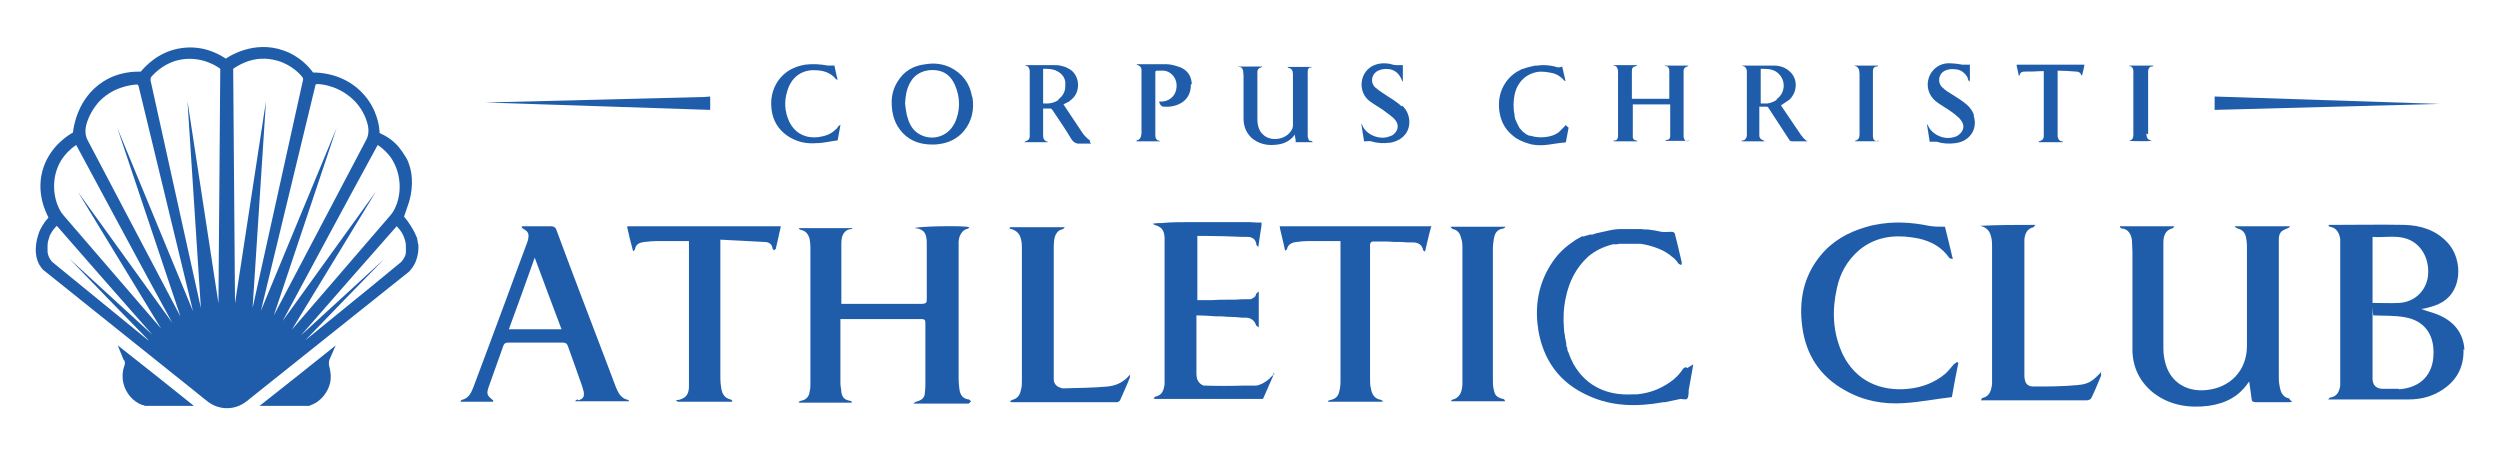 <?xml version="1.0" encoding="UTF-8"?>
<svg id="Layer_1" data-name="Layer 1" xmlns="http://www.w3.org/2000/svg" version="1.1" viewBox="0 0 541.4 98.3">
  <defs>
    <style>
      .cls-1 {
        fill: #1f5dab;
        stroke-width: 0px;
      }
    </style>
  </defs>
  <g>
    <path class="cls-1" d="M90.5,52.7c0-.3-.1-.7-.2-1.2-.3-.7-.6-1.4-1.1-2.2-.6-1-1.2-1.8-1.7-2.4l1-2.9c.7-2.2,1.3-5.9-.3-9.4-.2-.4-.4-.7-.6-1-.3-.5-.7-1.1-1.2-1.7-1.4-1.7-3.1-2.6-4.2-3.1,0-1.3-.5-5-3.3-8.2-4.2-4.9-10.2-4.9-11.1-4.9-.8-1.1-2.9-3.6-6.5-4.8-6.3-2.2-11.7,1.3-12.4,1.8-.9-.6-4.5-3-9.5-2.3-5.3.7-8.3,4.4-8.9,5.1-1.4,0-4.8,0-8.2,2.2-5.6,3.6-6.4,10-6.5,11-.9.5-4.6,2.7-6.3,7.3-2,5.6.6,10.3,1,11.1-1.1,1.2-1.7,2.4-2,3.1-.2.6-1.6,4.1,0,7.1.3.5.6.9.8,1.1,11.9,9.5,23.7,19,35.6,28.5,2.5,2,6,2,8.5,0,11.7-9.3,23.4-18.7,35.1-28,.2-.2.4-.4.7-.8,1.7-2.3,1.4-4.9,1.4-5.2ZM32.1,73.7c-11.5-9.4-20-16.3-20.7-16.9-.1-.1-.3-.3-.5-.6-.4-.6-.5-1.1-.6-1.6,0-.6,0-1.1,0-1.4,0-.5.1-1.1.4-1.9,0-.2.1-.3.2-.5.4-.8.9-1.4,1.4-1.9,6.9,7.9,13.8,15.8,20.7,23.6-6-5.5-12-11-18-16.5,5.7,5.9,11.4,11.8,17.1,17.6ZM35.1,71.4c-7.1-8.2-14.1-16.4-21.2-24.6-.2-.2-.4-.5-.7-.9-2-3.3-2.1-8.2.4-11.7.5-.7,1.4-1.8,2.9-2.8,6.9,12.8,13.8,25.7,20.8,38.5-6.8-9.4-13.6-18.9-20.4-28.3,6.1,10,12.1,19.9,18.2,29.9ZM39,68.4L19,30.4c-.5-.9-.6-2-.4-3,.3-1.4,1.1-3.3,2.6-5.1,3-3.4,7-3.9,8.4-4,.2,0,.3.1.4.3,3.9,16.3,7.9,32.5,11.8,48.8L25.4,27.7l13.6,40.6ZM47.4,66.3c-2.3-14.8-4.5-29.6-6.8-44.4l2.9,44.8c-3.6-16.4-7.3-32.9-10.9-49.3,0-.3,0-.6.2-.8.9-1,3-3.1,6.4-3.7,4.6-.8,8,1.6,8.5,2-.1,17.1-.3,34.3-.4,51.4ZM50.9,66.3c-.1-17.1-.3-34.3-.4-51.4.6-.4,4-2.9,8.5-2,3.4.6,5.6,2.7,6.4,3.7.2.2.3.5.2.8-3.6,16.4-7.3,32.9-10.9,49.3l2.9-44.8c-2.3,14.8-4.5,29.6-6.8,44.4ZM56.5,67.3c3.9-16.3,7.9-32.5,11.8-48.8,0-.2.2-.3.4-.3,1.3,0,5.3.6,8.4,4,1.6,1.8,2.3,3.7,2.6,5.1.2,1,.1,2.1-.4,3l-20,38,13.6-40.6-16.4,39.6ZM61,69.9c6.9-12.8,13.8-25.7,20.8-38.5,1.5,1,2.4,2.1,2.9,2.8,2.4,3.6,2.4,8.4.4,11.7-.3.4-.5.7-.7.9l-21.2,24.6c6.1-10,12.1-19.9,18.2-29.9-6.8,9.4-13.6,18.9-20.4,28.3ZM87.9,54.6c0,.5-.2,1-.6,1.6-.2.3-.4.5-.5.6-.7.6-9.1,7.5-20.7,16.9,5.7-5.9,11.4-11.8,17.1-17.6-6,5.5-12,11-18,16.5,6.9-7.9,13.8-15.8,20.7-23.6.5.5,1,1.1,1.4,1.9,0,.2.2.3.2.5.3.8.4,1.4.4,1.9,0,.3,0,.8,0,1.4Z"/>
    <path class="cls-1" d="M72.7,74.8c-5.5,4.4-11,8.8-16.5,13.1,3.5,0,7,0,10.5,0,.2,0,.4,0,.7-.2,2-.7,3.6-2.7,4.1-4.8.3-1.5,0-2.8-.2-3.6-.1-.4-.1-.9,0-1.3l1.4-3.2Z"/>
    <path class="cls-1" d="M26.9,78c.2.4.2.9,0,1.3-.3.8-.5,2.1-.2,3.6.5,2.2,2.1,4.1,4.1,4.8.3,0,.5.2.7.2,3.5,0,7,0,10.5,0-5.5-4.4-11-8.8-16.5-13.1l1.3,3.2Z"/>
  </g>
  <g>
    <g>
      <polygon class="cls-1" points="479.6 20.9 479.6 23.8 528.3 22.5 479.6 20.9"/>
      <polygon class="cls-1" points="153.8 20.9 153.8 20.9 153.8 20.9 152.5 21 105.1 22.2 105.1 22.2 105.1 22.2 153.8 23.8 153.8 23.8 153.8 23.8 153.8 20.9"/>
    </g>
    <path class="cls-1" d="M365.4,30.6c-.5,0-.7-.5-.8-.9,0-.3,0-.6,0-.9,0-1.2,0-2.4,0-3.5h0c0-3.1,0-6.1,0-9.1,0-.3,0-.6,0-.9,0-.4.3-.8.8-.9,0,0,.1,0,.3-.2h-5.2s0,0,0,.1c0,0,.1,0,.2,0,.5,0,.7.4.8.8,0,.2,0,.5,0,.7,0,1.7,0,3.5,0,5.2,0,.1,0,.2,0,.4h-8.1c0-1.1,0-2.2,0-3.2,0-.9,0-1.9,0-2.8,0-.7.2-.9.9-1.1,0,0,.1,0,.3-.2h-5.2c0,0,0,.1,0,.1,0,0,0,0,.1,0,.7.1.8.6.9,1.1,0,.3,0,.5,0,.8,0,4.2,0,8.3,0,12.5,0,.1,0,.2,0,.4h0s0,0,0,0c0,.2,0,.3,0,.5,0,.4-.2.8-.5.9h0c0,0-.2,0-.3,0,0,0-.1,0-.2.2h5.2c0-.1-.2-.2-.3-.2-.4,0-.6-.3-.7-.6,0-.1,0-.2,0-.4h0c0,0,0-.2,0-.2,0-2.1,0-4.2,0-6.4,0,0,0-.1,0-.2h8.1c0,.1,0,.2,0,.2,0,2.1,0,4.1,0,6.2,0,.2,0,.3,0,.5,0,.5-.3.8-.8.8,0,0-.1,0-.3.2h5.1c0,0,0-.1,0-.1,0,0,0,0-.1,0Z"/>
    <path class="cls-1" d="M391.5,30.6c-.2,0-.4-.2-.5-.3-.4-.3-.7-.7-1-1.1-1.4-2.1-2.8-4.1-4.2-6.2,0,0-.1-.2-.1-.2.6-.4,1.2-.8,1.8-1.2,1.8-1.7,1.9-4.6,0-6.2-1-.9-2.2-1.2-3.5-1.2-2.1,0-4.3,0-6.4,0s-.2,0-.3,0c0,0,0,.1,0,.1,0,0,0,0,.1,0,.6.1.8.5.9,1,0,.3,0,.6,0,.8,0,3.8,0,7.6,0,11.4v1.2c0,.2,0,.4,0,.5,0,0,0,0,0,0,0,.5-.2,1-.7,1.2,0,0-.2,0-.3,0,0,0-.1.1-.2.2h5s0,0,0-.1c-.1,0-.2-.1-.4-.2-.4-.1-.6-.4-.7-.8,0-.2,0-.5,0-.7,0-1.4,0-2.8,0-4.1v-1.2c0-.1,0-.2,0-.4.1,0,.2,0,.3,0,.2,0,.4,0,.6,0s.3,0,.5,0c.3,0,.5,0,.6.3,1.5,2.3,3,4.6,4.5,6.9.1.2.3.3.6.3.7,0,1.4,0,2.1,0h.7c.1,0,.2,0,.5,0-.1-.1-.1-.2-.2-.2ZM384.8,21.6c-.6.4-1.3.7-2,.8-.2,0-.3,0-.5,0-.3,0-.6,0-1,0v-7.5c1.6,0,3,0,4.1,1.3,1.4,1.6,1.1,4.1-.7,5.3Z"/>
    <path class="cls-1" d="M339.1,27.1c-.1,0-.2.2-.3.3-.1.1-.2.2-.3.3-.3.3-.6.6-.9.9-.9.7-2,1-3.1,1.1-1,.1-2.1,0-3-.3,0,0,0,0,0,0,0,0,0,0,0,0,0,0,0,0,0,0,0,0-.2,0-.2,0-.1,0-.2,0-.3-.1-.1,0-.2-.1-.4-.2-.1,0-.2-.1-.3-.2,0,0-.2-.1-.2-.2,0,0-.1,0-.2-.1,0,0-.2-.1-.2-.2,0,0-.1,0-.1-.1,0,0-.1-.1-.2-.2,0-.1-.2-.2-.3-.3,0,0,0-.1-.1-.2,0,0,0-.1-.1-.2,0-.1-.2-.3-.2-.4,0-.1-.2-.3-.2-.4-.1-.3-.3-.6-.4-.9,0-.1,0-.3-.1-.4,0,0,0,0,0,0,0-.1,0-.2,0-.3h0c-.3-1.5-.3-3,0-4.5.2-.9.5-1.7,1-2.4.3-.5.8-1,1.3-1.4.8-.6,1.6-.9,2.5-1.1,1.2-.2,2.4,0,3.7.3.9.3,1.6.8,2.2,1.5,0,0,.2.1.3.2,0,0,0-.1,0-.2-.2-1-.5-2-.7-3-.6.3-1.1.2-1.6,0-1.3-.3-2.5-.4-3.8-.2-.3,0-.6,0-.9.1-.9.2-1.7.4-2.5.7-1.3.6-2.5,1.5-3.4,2.8-1.3,1.9-1.7,4-1.4,6.3.3,2,1.1,3.7,2.6,5,.3.3.6.5,1,.8,1.1.7,2.3,1.1,3.5,1.4,1.2.2,2.4.2,3.7,0,.9-.1,1.8-.3,2.8-.4.3,0,.5,0,.8-.1.2-1,.4-2.1.6-3.2,0,0,0,0-.1,0Z"/>
    <path class="cls-1" d="M427.5,25c-.4-1.3-1.3-2.2-2.4-3-1.1-.8-2.3-1.5-3.4-2.2-.4-.3-.8-.6-1.1-.9-1.1-1.1-.8-2.9.6-3.6.7-.3,1.4-.4,2.1-.3,1.2,0,2.2.7,2.8,1.8,0,.2.1.4.2.6,0,.1.2.2.2.3,0-.1.1-.3.1-.4,0-1,0-1.9,0-2.9,0-.1,0-.2,0-.4-.1,0-.2,0-.3,0-.5,0-.9,0-1.4,0-1-.2-2-.3-3.1-.3-3.5.2-5.5,4.1-3.6,7.1.5.8,1.3,1.4,2.1,1.9,1.1.7,2.1,1.3,3.1,2.1.5.4,1,.8,1.3,1.3.8,1,.6,2.2-.4,3-.3.3-.7.5-1.2.6-2.2.7-4.9-.7-5.6-2.6,0,0-.2-.2-.2-.2,0,0,0,0,0,0,.2,1.3.4,2.5.6,3.8.2,0,.3,0,.4,0,.4,0,.7,0,1.1,0,1.3.4,2.7.5,4.1.3,3.1-.4,4.9-3.1,3.9-6Z"/>
    <path class="cls-1" d="M436.7,14.1c.2.8.3,1.5.5,2.3.1,0,.2-.1.2-.2.1-.5.5-.7,1-.7,1.2,0,2.4,0,3.6-.1.2,0,.4,0,.6,0v.5c0,4.3,0,8.6,0,12.9,0,.2,0,.4,0,.6,0,.7-.3,1-1,1.2,0,0,0,0-.2.2h5.3c0-.1,0-.2-.2-.2-.6-.1-.8-.5-.9-1.1,0-.3,0-.5,0-.8,0-4.3,0-8.6,0-12.9v-.5c1.4,0,2.7.1,4,.2.5,0,1,.2,1.1.8,0,0,0,0,.2,0,.2-.8.4-1.5.5-2.3h-14.6Z"/>
    <path class="cls-1" d="M465.2,29.1s0,0,0-.1c0-4.3,0-8.7,0-13,0-.2,0-.5,0-.7.1-.5.3-.9.9-.9,0,0,.1,0,.3-.2h-5.3c0,0,0,.1,0,.1,0,0,0,0,0,0,.6,0,.8.5.9.9,0,.3,0,.6,0,1,0,4.1,0,8.3,0,12.4,0,.2,0,.5,0,.7,0,.6-.3,1.1-1,1.2,0,0,0,0,0,0,0,0,0,0,0,0h0s0,0,0,0c0,0,0,0,0,0,0,0,0,0,0,0,.8.1,4.8.1,5,0-1-.3-1.1-.6-1.2-1.6Z"/>
    <path class="cls-1" d="M406.5,30.6c-.6-.1-.8-.3-.9-1,0-.3,0-.5,0-.8,0-4.2,0-8.5,0-12.7,0-.3,0-.6,0-.8,0-.5.3-.9.9-.9,0,0,.1,0,.3-.2h-5.2s0,0,0,0c0,0,0,.1.1.1.2,0,.3.1.5.2.2.2.3.4.4.6,0,.3.1.6.1,1,0,4.2,0,8.4,0,12.6s0,.3,0,.4c0,.7-.2,1.2-1,1.4,0,0,0,0,0,.1h5.1c0-.1,0-.2-.1-.2Z"/>
    <path class="cls-1" d="M283.9,30.5c-.2,0-.3,0-.4-.1h0s0,0,0,0c0,0,0,0,0,0,0,0,0,0,0,0,0,0,0,0,0,0,0,0,0,0-.1-.1,0-.2-.1-.4-.2-.6,0-.2,0-.4,0-.5,0,0,0,0,0,0,0-.4,0-.8,0-1.1,0-3.9,0-7.8,0-11.6,0-.4,0-.7,0-1.1,0-.4.2-.8.7-.8,0,0,.2,0,.2-.1h0c0,0-5.3,0-5.3,0,.1.1.2.2.2.2.8.1,1,.7,1,1.4,0,2,0,3.9,0,5.9v.4c0,1.3,0,2.5,0,3.8,0,0,0,.1,0,.1,0,0,0,0,0,0,0,.1,0,.2,0,.3,0,.1,0,.3,0,.4,0,0,0,.1,0,.2,0,0,0,0,0,.1,0,.1,0,.2-.1.4,0,.1,0,.2-.1.3,0,0,0,0,0,0h0c-.6,1.2-1.9,2-3.4,2.1-1.6.1-2.9-.6-3.6-1.9-.4-.8-.5-1.6-.5-2.4,0-3.1,0-6.3,0-9.4,0-.3,0-.6,0-.9,0-.4.3-.8.8-.9,0,0,.1,0,.3-.2h-5.3s0,0,0,0c0,0,0,0,0,0,0,0,.2.1.3.1.5,0,.7.4.8.8,0,.4.1.7.1,1.1,0,3,0,5.9,0,8.9v.3c0,1.5.4,2.8,1.4,3.9.4.5.9.8,1.4,1.1h0c.9.5,2,.8,3.1.8,2,0,3.8-.4,5.1-2.1,0,0,0-.1.1-.2,0,0,0,0,0,0,0,.5.2,1,.2,1.5t0,0s0,0,0,0c0,.1,0,.2,0,.2h0c0,0,.2,0,.3,0,1,0,2,0,3,0h.1c0,0,.1,0,.3,0,0,0-.1-.2-.2-.2Z"/>
    <path class="cls-1" d="M210.5,20.9c-.5-2.9-2.1-5-4.7-6.3-1.7-.8-3.5-1-5.3-.7-2.7.3-4.8,1.5-6.2,3.9-.8,1.3-1.2,2.8-1.2,4.3,0,2.5.6,4.8,2.4,6.7,1.7,1.8,3.9,2.5,6.4,2.5.5,0,1,0,1.5-.1,2.2-.3,4-1.2,5.4-2.9,1.7-2.1,2.2-4.6,1.8-7.2ZM206.7,26.7c-1.5,3.1-5.3,4-8,2.1-1.3-.9-1.9-2.3-2.3-3.8-.2-.9-.3-1.8-.4-2.6.1-1.6.3-3.1,1.1-4.5,1.2-2.2,3.4-2.9,5.5-2.7,2.1.2,3.4,1.4,4.2,3.2,1.2,2.8,1.2,5.6-.1,8.4Z"/>
    <path class="cls-1" d="M236.1,30.5c-.4-.3-.8-.7-1.2-1.1-.2-.2-.4-.5-.6-.8-.5-.7-.9-1.4-1.4-2.1-.9-1.3-1.7-2.6-2.6-3.9.4-.2.8-.4,1.2-.6.4-.3.7-.6,1-.9,1.6-1.8,1.2-5.2-1.2-6.3-.2-.1-.4-.2-.6-.3-.7-.2-1.3-.4-2-.4-2.1,0-4.2,0-6.4,0s-.2,0-.3,0c0,0,0,.1,0,.1,0,0,0,0,.1,0,.6.1.8.5.9,1.1,0,.3,0,.6,0,.9v12.4c0,.3,0,.6,0,.9,0,.6-.3.9-.9,1.1,0,0-.1,0-.3.2h5.1c0,0,0-.1,0-.1s0,0,0,0c-.9-.2-1-.8-1-1.5,0-1.8,0-3.6,0-5.3s0-.2,0-.4c.5,0,1,0,1.4,0,.3,0,.4,0,.6.3,1.4,2.1,2.8,4.1,4.1,6.3.4.6.8.9,1.4,1,.1,0,.3,0,.4,0,.8,0,1.6,0,2.5,0-.1-.2-.2-.2-.3-.3ZM229.3,21.6c-1,.7-2.1.9-3.4.8v-7.5c.9,0,1.8,0,2.6.3,1.2.5,2,1.3,2.2,2.5,0,.2,0,.4,0,.6,0,.2,0,.3,0,.4,0,1.2-.6,2.2-1.6,2.9Z"/>
    <path class="cls-1" d="M257.9,18.3c0,1.7-.6,3.1-2.1,4-1.2.7-2.5.9-3.9.8-.2,0-.4-.2-.5-.3-.2-.2-.3-.5-.4-.8.5,0,1.1,0,1.6-.2,1.5-.5,2.3-1.9,2.2-3.5-.1-1.5-1.2-2.8-2.7-3-.5,0-1,0-1.5,0-.3,0-.4.1-.4.4,0,1.6,0,3.1,0,4.7v1.3c0,2.3,0,4.5,0,6.8,0,.3,0,.6,0,.9,0,.6.3,1,.9,1.1,0,0,.1,0,.2.1,0,0,0,0,0,0h-5.2c0-.1,0-.2.1-.2.8-.2.9-.8,1-1.5,0-.1,0-.2,0-.3v-12.7c0-.3,0-.5,0-.8,0-.5-.3-.8-.8-1,0,0-.1,0-.3-.2.2,0,.3,0,.4,0,2,0,4,0,6.1,0,.9,0,1.9.3,2.8.6,1.7.6,2.6,1.9,2.7,3.7Z"/>
    <path class="cls-1" d="M181.9,27.1c0,0-.2.1-.3.2-.2.3-.4.6-.7.8-1,1-2.3,1.4-3.7,1.6-2.6.3-5-.7-6.3-3.4-1-2.2-1.1-4.4-.4-6.6.8-2.8,2.9-4.5,5.7-4.5,1.9,0,3.6.4,4.9,2,0,0,.2,0,.3.1-.3-1.1-.5-2.2-.7-3.1-.5,0-1,0-1.4,0-1.6-.3-3.3-.4-4.9-.2-2.4.4-4.4,1.4-5.9,3.5-1.3,1.9-1.7,4.1-1.4,6.3.3,2.3,1.4,4.2,3.4,5.6,1.9,1.3,4.1,1.8,6.3,1.6,1.5,0,3-.4,4.6-.6.2-1.1.4-2.2.6-3.3,0,0,0,0,0-.1Z"/>
    <path class="cls-1" d="M303.5,23c-.6-.6-1.4-1.1-2.1-1.6h0c-.2-.1-.3-.2-.5-.3-1-.7-2.1-1.3-3-2.1-1.3-1.1-.9-3.2.8-3.8.7-.3,1.5-.3,2.3-.2,1.1.2,2.1,1,2.6,2.4,0,.1.1.2.2.3,0,0,0,0,0,0v-3.6c-.5,0-1,0-1.5,0-.5,0-.9-.2-1.4-.3,0,0,0,0,0,0-1.3-.2-2.5-.1-3.7.5-2.8,1.5-3.2,5.6-.6,7.6.8.6,1.7,1.1,2.6,1.7.8.6,1.7,1.2,2.5,1.9,0,0,.1.1.2.2,1.1,1.1,1,2.4,0,3.3-.2.2-.5.4-.9.5-2.1.9-5.1-.2-6-2.4,0-.1-.1-.2-.2-.3,0,0,0,0,0,0,0,0,0,0,0,0,.2,1.3.4,2.5.6,3.8.2,0,.3,0,.4,0h0c.4,0,.8-.1,1.1,0,1.3.4,2.7.5,4.1.3.4,0,.8-.2,1.2-.3.8-.3,1.6-.8,2.2-1.6,1.3-1.8,1-4.5-.7-6.1Z"/>
    <path class="cls-1" d="M495.8,86.3c-1.2-.2-1.8-1.1-2-2.1-.2-.8-.3-1.6-.3-2.4,0-9.1,0-18.3,0-27.4,0-.8,0-1.5,0-2.3,0-1.7.4-2.1,2-2.7.1,0,.2-.2.5-.4h-12c0,0,0,.1,0,.2.2,0,.4.2.6.3,1,.2,1.6.9,1.8,1.9.1.6.2,1.2.2,1.8,0,7.2,0,14.5,0,21.7,0,5.4-3.7,9.2-9.1,9.6-4,.3-7.2-1.7-8.4-5.3-.4-1.2-.6-2.5-.6-3.8,0-6.8,0-13.6,0-20.4,0-.8,0-1.6,0-2.4,0-1.5.4-2.8,2.1-3.2,0,0,.1-.2.3-.4h-11.8v.2c0,0,.2.2.4.3,1.4,0,2.1,1.4,2.2,2.6,0,.8.1,1.6.1,2.4,0,7.1,0,14.1,0,21.2,0,3.8,1.6,7.1,4.7,9.5,3.5,2.6,7.5,3.2,11.7,2.7,3.7-.5,6.7-2,8.8-5.2,0,0,.1,0,.1,0,.2,1.2.3,2.4.5,3.6,0,.6.3.8,1,.8,2.3,0,4.6,0,6.9,0,.2,0,.5,0,.9-.1-.3-.2-.4-.4-.5-.4Z"/>
    <path class="cls-1" d="M533.7,75.8c-.2-3.7-2.3-6.2-5.6-7.6-1.2-.5-2.5-.8-3.8-1.3.4,0,.8-.1,1.2-.2,2.5-.6,4.6-1.5,5.9-3.9,1.7-3.1,1.1-7.7-1.4-10.3-2.5-2.7-5.8-3.7-9.3-3.8-5.2-.1-10.4,0-15.6,0-.2,0-.5,0-.8,0,0,.2,0,.3,0,.3.1,0,.2.1.3.1,1.5.3,2,1.4,2.2,2.7,0,.5,0,1,0,1.6,0,9.5,0,19,0,28.4,0,.6,0,1.1,0,1.7-.2,1.3-.7,2.4-2.2,2.6-.1,0-.2.2-.4.4.3,0,.4,0,.6,0,5.6,0,11.3,0,16.9,0,2.7,0,5.2-.7,7.4-2.2,3.1-2.1,4.5-5,4.4-8.7ZM513.8,51.3c2.5.2,5-.4,7.4.4,3.2,1.1,5,4.4,4.6,8.1-.4,3.2-2.9,5.6-6.2,5.8-1.9.1-3.8,0-5.8,0v-14.3ZM519.5,84.2c-1.2,0-2.3,0-3.5,0-1.4,0-2.2-.8-2.2-2.2,0-4.5,0-8.9,0-13.4s0-.1.2-.3c2.2.1,4.6,0,6.8.4,4.1.7,6.3,3.6,6.2,7.8,0,4.6-2.8,7.5-7.5,7.8Z"/>
    <path class="cls-1" d="M423.8,78.4c-.2.2-.5.3-.7.5-.6.7-1.2,1.5-1.9,2.1-2.3,1.9-5,2.9-7.9,3.2-5.8.6-11.4-1.5-14.3-7.6-2.1-4.6-2.3-9.3-1.2-14.2.7-3.3,2.3-6.1,4.9-8.3,3.3-2.7,7.2-3.3,11.3-2.7,3.2.4,6.1,1.6,8.1,4.4.1.2.4.2.8.3-.6-2.6-1.2-5-1.7-7-1.3,0-2.4,0-3.5-.2-3.9-.8-7.8-1-11.7-.2-.7.1-1.3.3-2,.5-3.8,1.1-7.2,3-9.8,6.2-1.8,2.2-3,4.7-3.6,7.2-.6,2.6-.7,5.3-.3,8.2.8,6,3.8,10.7,9.2,13.7,4,2.3,8.3,3.1,12.8,2.8,3.4-.2,6.9-.9,10.4-1.3.4-2.4.9-4.9,1.4-7.4,0,0-.2-.1-.2-.2Z"/>
    <path class="cls-1" d="M455.1,80.5c-1.9,2-2.7,2.7-5.3,2.9-3.1.3-6.3.3-9.4.3-1.4,0-1.9-.7-2-2.2,0-.3,0-.6,0-.9,0-9,0-18,0-26.9,0-.6,0-1.2,0-1.8.1-1.3.6-2.4,2-2.7,0,0,.1-.2.4-.5-4.1,0-8,0-12,.2,1.4.3,2.1,1.1,2.4,2.4.2.7.2,1.5.2,2.2,0,9.5,0,19.1,0,28.6,0,.4,0,.7,0,1.1-.2,1.4-.5,2.6-2.1,3-.1,0-.2.2-.3.5h6.9c5.3,0,10.6,0,16,0,.3,0,.9-.2,1-.5.8-1.6,1.4-3.2,2.1-4.8,0-.2,0-.5,0-.9Z"/>
    <path class="cls-1" d="M210.3,86.9c-.3-.2-.4-.4-.5-.4-1.2-.1-1.8-.9-2-2-.1-.8-.2-1.5-.2-2.3,0-9.5,0-19,0-28.4,0-.5,0-.9,0-1.4,0-.8.3-1.6.8-2.2.3-.3.7-.6,1.3-.7,0,0,0,0,0,0,0,0,.1-.2.2-.3-1.2-.4-11.2-.2-11.8.2,0,0,0,0,0,0,0,0,0,0,0,0,2.8.2,2.6,2.3,2.6,4.1,0,3.8,0,7.5,0,11.3,0,.4,0,.6-.2.8-.2.1-.4.2-.8.2-5.5,0-11,0-16.5,0-.3,0-.6,0-1,0v-5.5c0-2.5,0-4.9,0-7.4,0-1.1.1-2.1.9-2.8.3-.3.8-.5,1.4-.5,0,0,0,0,0,0h0s0,0,0,0c0,0,0,0,0,0,0,0,0-.1.1-.2h-11.6s0,0,0,0h0c.1.2.1.3.2.3.1,0,.2.1.3.1,1,.2,1.5.9,1.8,1.8.1.6.2,1.2.2,1.8,0,9.9,0,19.9,0,29.8,0,.5,0,1.1-.2,1.7,0,.5-.3,1-.6,1.3-.3.3-.7.5-1.3.6-.1,0-.3.2-.4.2t0,0s0,0,0,0c0,0,0,.1,0,.2h11.5s0,0,0,0h0c-.1-.3-.2-.4-.4-.4-1.2-.2-1.7-.7-1.9-1.9,0-.6-.2-1.2-.2-1.8,0-4.4,0-8.8,0-13.2,0-.3,0-.5,0-.8.2,0,.4,0,.5,0,5.7,0,11.4,0,17.1,0,.7,0,.8.3.8.9,0,4.4,0,8.7,0,13.1,0,.6,0,1.2-.1,1.8,0,.7-.2,1.1-.5,1.4-.3.3-.7.5-1.4.7-.2,0-.3.2-.6.4h0s0,0,0,0h12s0,0,0,0h0Z"/>
    <path class="cls-1" d="M276,81.1c-.1,0-.4,0-.4.2,0,0,0,.1-.1.1-.2.2-.4.4-.6.6-.5.5-1.2.9-1.8,1.2-.2,0-.3.1-.5.2-.2,0-.4.1-.6.1,0,0-.2,0-.3,0,0,0-.2,0-.3,0,0,0-.1,0-.2,0-.1,0-.2,0-.3,0-.5,0-1,0-1.5,0-2.9.1-5.8.1-8.6,0-.5,0-1.2-.6-1.4-1.1-.3-.5-.3-1.3-.3-1.9,0-1.8,0-3.6,0-5.4,0-1.9,0-3.9,0-5.8s0-.3,0-.5c0-.1,0-.3,0-.5,1.4,0,2.8.1,4.1.2h0c.8,0,1.7,0,2.5.1,1.1,0,2.3.1,3.4.2.3,0,.5,0,.8,0,.9,0,1.8.6,2.1,1.6,0,.1.3.3.6.5v-7.8c-.3.3-.5.4-.6.6,0,.1,0,.2-.1.3h0s0,0,0,0c0,0,0,.2-.1.2,0,0,0,0,0,0,0,0-.1.1-.2.2,0,0-.1.1-.2.1-.1.1-.3.2-.5.3,0,0-.1,0-.2,0,0,0-.2,0-.2,0-.1,0-.2,0-.3,0-.9,0-1.8,0-2.7.1-.4,0-.8,0-1.3,0-1.3,0-2.5,0-3.8.1-.6,0-1.3,0-1.9,0-.4,0-.8,0-1.2,0v-13.9c.7,0,1.4,0,2.1,0,2.6,0,5.1.1,7.6.2.4,0,.7,0,1.1,0,1.1,0,1.9.5,2,1.8,0,0,.2.1.4.4.1-.7.2-1.4.3-2.1.1-.9.3-1.7.4-2.6,0-.2,0-.4,0-.6,0,0,0,0-.1,0-.4,0-1.4,0-2.7-.1-1,0-2.2,0-3.5,0-2.5,0-5.5,0-8.2,0-2.7,0-5.3,0-7,.2-1.2,0-2,.1-2.1.2.2,0,.3.1.4.2,1.5.4,2.1,1.1,2.2,2.7,0,.5,0,1,0,1.5v2.9c0,.3,0,.6,0,.9,0,2,0,4.1,0,6.1v6.5c0,4.1,0,8.1,0,12.2,0,.6,0,1.2,0,1.8-.2,1.2-.5,2.3-2,2.6-.1,0-.2.2-.4.4.2,0,.3.1.4.1,7.6,0,15.3,0,22.9,0,0,0,.2,0,.2,0,.2,0,.3-.1.3-.2.6-1.4,1.2-2.7,1.8-4.1.1-.2.2-.5.3-.7,0-.1,0-.2.1-.3,0-.1,0-.3,0-.5Z"/>
    <path class="cls-1" d="M125.1,86.5c-.2,0-.3.2-.6.4h11.7c0-.2-.1-.3-.2-.3-1.5-.3-2.1-1.5-2.6-2.7-.8-2.2-1.7-4.4-2.5-6.6-3.5-9.2-7-18.3-10.4-27.5-.2-.6-.6-.8-1.2-.8-1.4,0-2.7,0-4.1,0h-2.2c0,0,0,.2,0,.3.1.1.3.2.4.3.9.5,1.2,1,1,2,0,.4-.2.7-.3,1.1-1.6,4.2-3.1,8.4-4.7,12.7-2.3,6.2-4.6,12.4-6.9,18.5-.5,1.3-1.1,2.4-2.5,2.7-.1,0-.2.3-.3.4h7.1c0-.2,0-.3,0-.3-1.4-1.1-1.5-1.4-.9-3.1,1-2.9,2.1-5.8,3.1-8.7.2-.5.4-.7,1-.7,4,0,7.9,0,11.9,0,.6,0,.9.2,1.1.8.9,2.5,1.8,5,2.7,7.6.3.7.5,1.5.7,2.2.2,1.1-.1,1.6-1.2,1.9ZM110.2,71.3c1.9-5.1,3.7-10.2,5.6-15.5,2,5.3,3.8,10.3,5.8,15.5h-11.4Z"/>
    <path class="cls-1" d="M366.7,78.9c-.2,1.1-.4,2.3-.6,3.4-.1.7-.3,1.5-.4,2.2,0,.2,0,.3,0,.5-.1.5,0,1.1-.4,1.4-.2.2-.9,0-1.4,0-1.1.2-2.2.5-3.3.7-.1,0-.3,0-.4,0h0c-5.5,1-11,1-16.2-1.4-6.3-2.8-9.8-7.7-10.9-14.4h0c0-.3,0-.5-.1-.8h0s0,0,0,0c-.6-5,.4-9.7,3.3-13.9,0,0,0,0,0,0,1.3-1.9,2.9-3.3,4.7-4.5h0s0,0,0,0c.1-.1.3-.2.5-.3.2-.1.3-.2.5-.3,0,0,.2,0,.2-.1,0,0,0,0,0,0,.1,0,.2-.1.3-.2,0,0,0,0,0,0,0,0,.1,0,.2,0,0,0,.1,0,.2,0,0,0,0,0,.1,0,.1,0,.3-.1.5-.2,0,0,0,0,0,0,0,0,0,0,.1,0,0,0,0,0,.1,0,.2,0,.4-.2.6-.2,0,0,0,0,0,0,0,0,.1,0,.2,0h0s0,0,0,0c0,0,.1,0,.2,0,0,0,0,0,0,0h0s0,0,.1,0c0,0,0,0,0,0,0,0,0,0,0,0h0s0,0,0,0h0s0,0,0,0h0s0,0,0,0c0,0,0,0,0,0,.1,0,.2,0,.3-.1.2,0,.4-.1.6-.2,0,0,0,0,0,0,0,0,0,0,.1,0,0,0,0,0,0,0,0,0,0,0,0,0,0,0,0,0,0,0,0,0,0,0,0,0,0,0,0,0,0,0,0,0,0,0,0,0,0,0,0,0,0,0h0s0,0,0,0h0c.9-.2,1.8-.4,2.7-.6.9-.2,1.8-.3,2.7-.3.2,0,.4,0,.6,0,.3,0,.7,0,1,0s.6,0,.9,0c.2,0,.5,0,.7,0,.1,0,.3,0,.4,0,.4,0,.9,0,1.3.1,0,0,.1,0,.2,0,.2,0,.4,0,.6,0,1,.1,2,.3,2.9.5.7.1,1.4,0,2.1,0,0,0,.2,0,.2,0,.2,0,.6.2.6.4.2.9.5,1.8.7,2.8.3,1.1.5,2.3.8,3.4,0,.2,0,.4-.1.6-.2-.1-.5-.2-.6-.3-.4-.6-.8-1.1-1.4-1.5-.8-.7-1.8-1.3-2.8-1.7-1.2-.5-2.6-.9-4-1.1-.2,0-.4,0-.6,0-.2,0-.4,0-.6,0-.1,0-.2,0-.3,0-.8,0-1.7,0-2.5,0-.1,0-.2,0-.3,0-.3,0-.5,0-.8.1-.1,0-.3,0-.4,0-.2,0-.3,0-.5,0-2,.5-3.9,1.4-5.4,2.7h0s0,0,0,0c-2.6,2.4-4.1,5.4-4.8,8.8-.5,2.3-.6,4.5-.4,6.8,0,.5.1,1,.2,1.5,0,0,0,0,0,0h0c0,.2,0,.4.1.6,0,.2,0,.3.1.5,0,.2,0,.3.1.5,0,0,0,0,0,0,0,0,0,.2,0,.3,0,0,0,.1,0,.2,0,.2.1.3.2.5,0,0,0,.1,0,.2,0,.1,0,.2.1.4,0,.2.1.3.2.5l.2.5c0,.2.1.3.2.5,0,.2.2.4.2.5.2.3.3.7.5,1,0,0,0,0,0,0h0s0,0,0,0h0c2.8,4.9,7.5,6.8,12.7,6.5.2,0,.4,0,.5,0h0c.2,0,.3,0,.5,0,2.1-.2,4.1-.8,6-1.9,1.6-.9,2.9-2,3.9-3.5.1-.2.4-.4.7-.5,0,0,.2.2.3.2Z"/>
    <path class="cls-1" d="M135.8,49.1c.4,1.8.8,3.5,1.3,5.3.3-.2.4-.3.4-.4.2-1.2,1.1-1.5,2.1-1.6.9-.1,1.8-.2,2.7-.2,2.2,0,4.5,0,6.9,0v30.5c0,.4,0,.8,0,1.2-.1,1.6-.7,2.3-2.2,2.7-.2,0-.4,0-.6.1.1.1.2.2.4.3h11.8c0-.3-.2-.4-.4-.5-1.3-.3-1.8-1.2-2-2.4-.1-.7-.2-1.3-.2-2,0-9.7,0-19.3,0-29s0-.7,0-1.2c3.3.2,6.4.3,9.6.5.8,0,1.6.4,1.7,1.4,0,.1.2.3.3.4.1-.1.3-.2.4-.3.4-1.6.7-3.2,1.1-4.9h-33.1Z"/>
    <path class="cls-1" d="M309.9,49.1c0,.3-.1.5-.2.8-.4,1.5-.7,3-1.1,4.6-.3-.2-.4-.3-.4-.3-.2-1.2-1.1-1.7-2.2-1.7-.9,0-1.7,0-2.6-.1-1,0-2,0-3.1-.1-1,0-2.1,0-3.1,0-.2,0-.4.3-.5.5,0,.2,0,.4,0,.6v9.3c0,6.5,0,12.9,0,19.4,0,.7,0,1.4.2,2.1.2,1.2.8,2.2,2.2,2.4.1,0,.2.2.3.2,0,0,0,.1,0,.2h-11.8c0,0,0-.2,0-.2.2,0,.4-.2.6-.2,1-.2,1.6-.8,1.8-1.7.2-.7.3-1.5.3-2.3,0-2,0-4,0-5.9,0-.2,0-.4,0-.6,0-3.5,0-7,0-10.4v-5.6c0-2.4,0-4.7,0-7.1s0-.5,0-.8c-.9,0-1.7,0-2.6,0-1.4,0-2.7,0-4.1,0-.1,0-.2,0-.3,0-.8,0-1.7.1-2.5.2-1,.1-1.9.5-2.1,1.6,0,0,0,0-.1.1,0,0-.2.1-.3.2-.1-.5-.2-.9-.3-1.4h0c-.3-1.1-.5-2.3-.8-3.4h0c0-.2,0-.3-.1-.5h33.2Z"/>
    <path class="cls-1" d="M244.8,81c-1.3,1.7-3,2.5-4.9,2.7-3.2.3-6.4.3-9.6.4-.2,0-.4,0-.5-.1-.9-.2-1.5-.8-1.6-1.7,0-.4,0-.9,0-1.3,0-9,0-18,0-27,0-.7,0-1.4.1-2.1.1-.8.5-1.6,1.1-2,.2-.1.5-.2.8-.3.1,0,.2-.2.4-.4h-11.9c0,0,0,.2-.1.3,2.5.5,2.7,2.4,2.7,4.4,0,9.5,0,19.1,0,28.6,0,.6,0,1.3-.2,1.9-.2,1.1-.7,1.9-1.9,2.2-.1,0-.3.2-.5.4.2,0,.3.1.4.1,7.6,0,15.2,0,22.8,0,.2,0,.6-.2.7-.5.7-1.6,1.5-3.3,2.1-4.9,0-.2,0-.4,0-.7Z"/>
    <path class="cls-1" d="M326,86.9h-11.7c0-.2,0-.3.1-.3,1.8-.4,2.2-1.8,2.3-3.3,0-1.6,0-3.3,0-4.9,0-8.2,0-16.4,0-24.6,0-.8,0-1.5-.3-2.3-.2-.9-.7-1.7-1.8-1.9-.1,0-.2-.2-.5-.5h12c-.3.2-.4.4-.6.4-1.4.2-1.8,1.1-2,2.3-.1.6-.2,1.3-.2,1.9,0,9.5,0,19,0,28.5,0,.7,0,1.5.2,2.2.2,1.2.7,1.7,2,2,.2,0,.3.1.4.4Z"/>
  </g>
</svg>